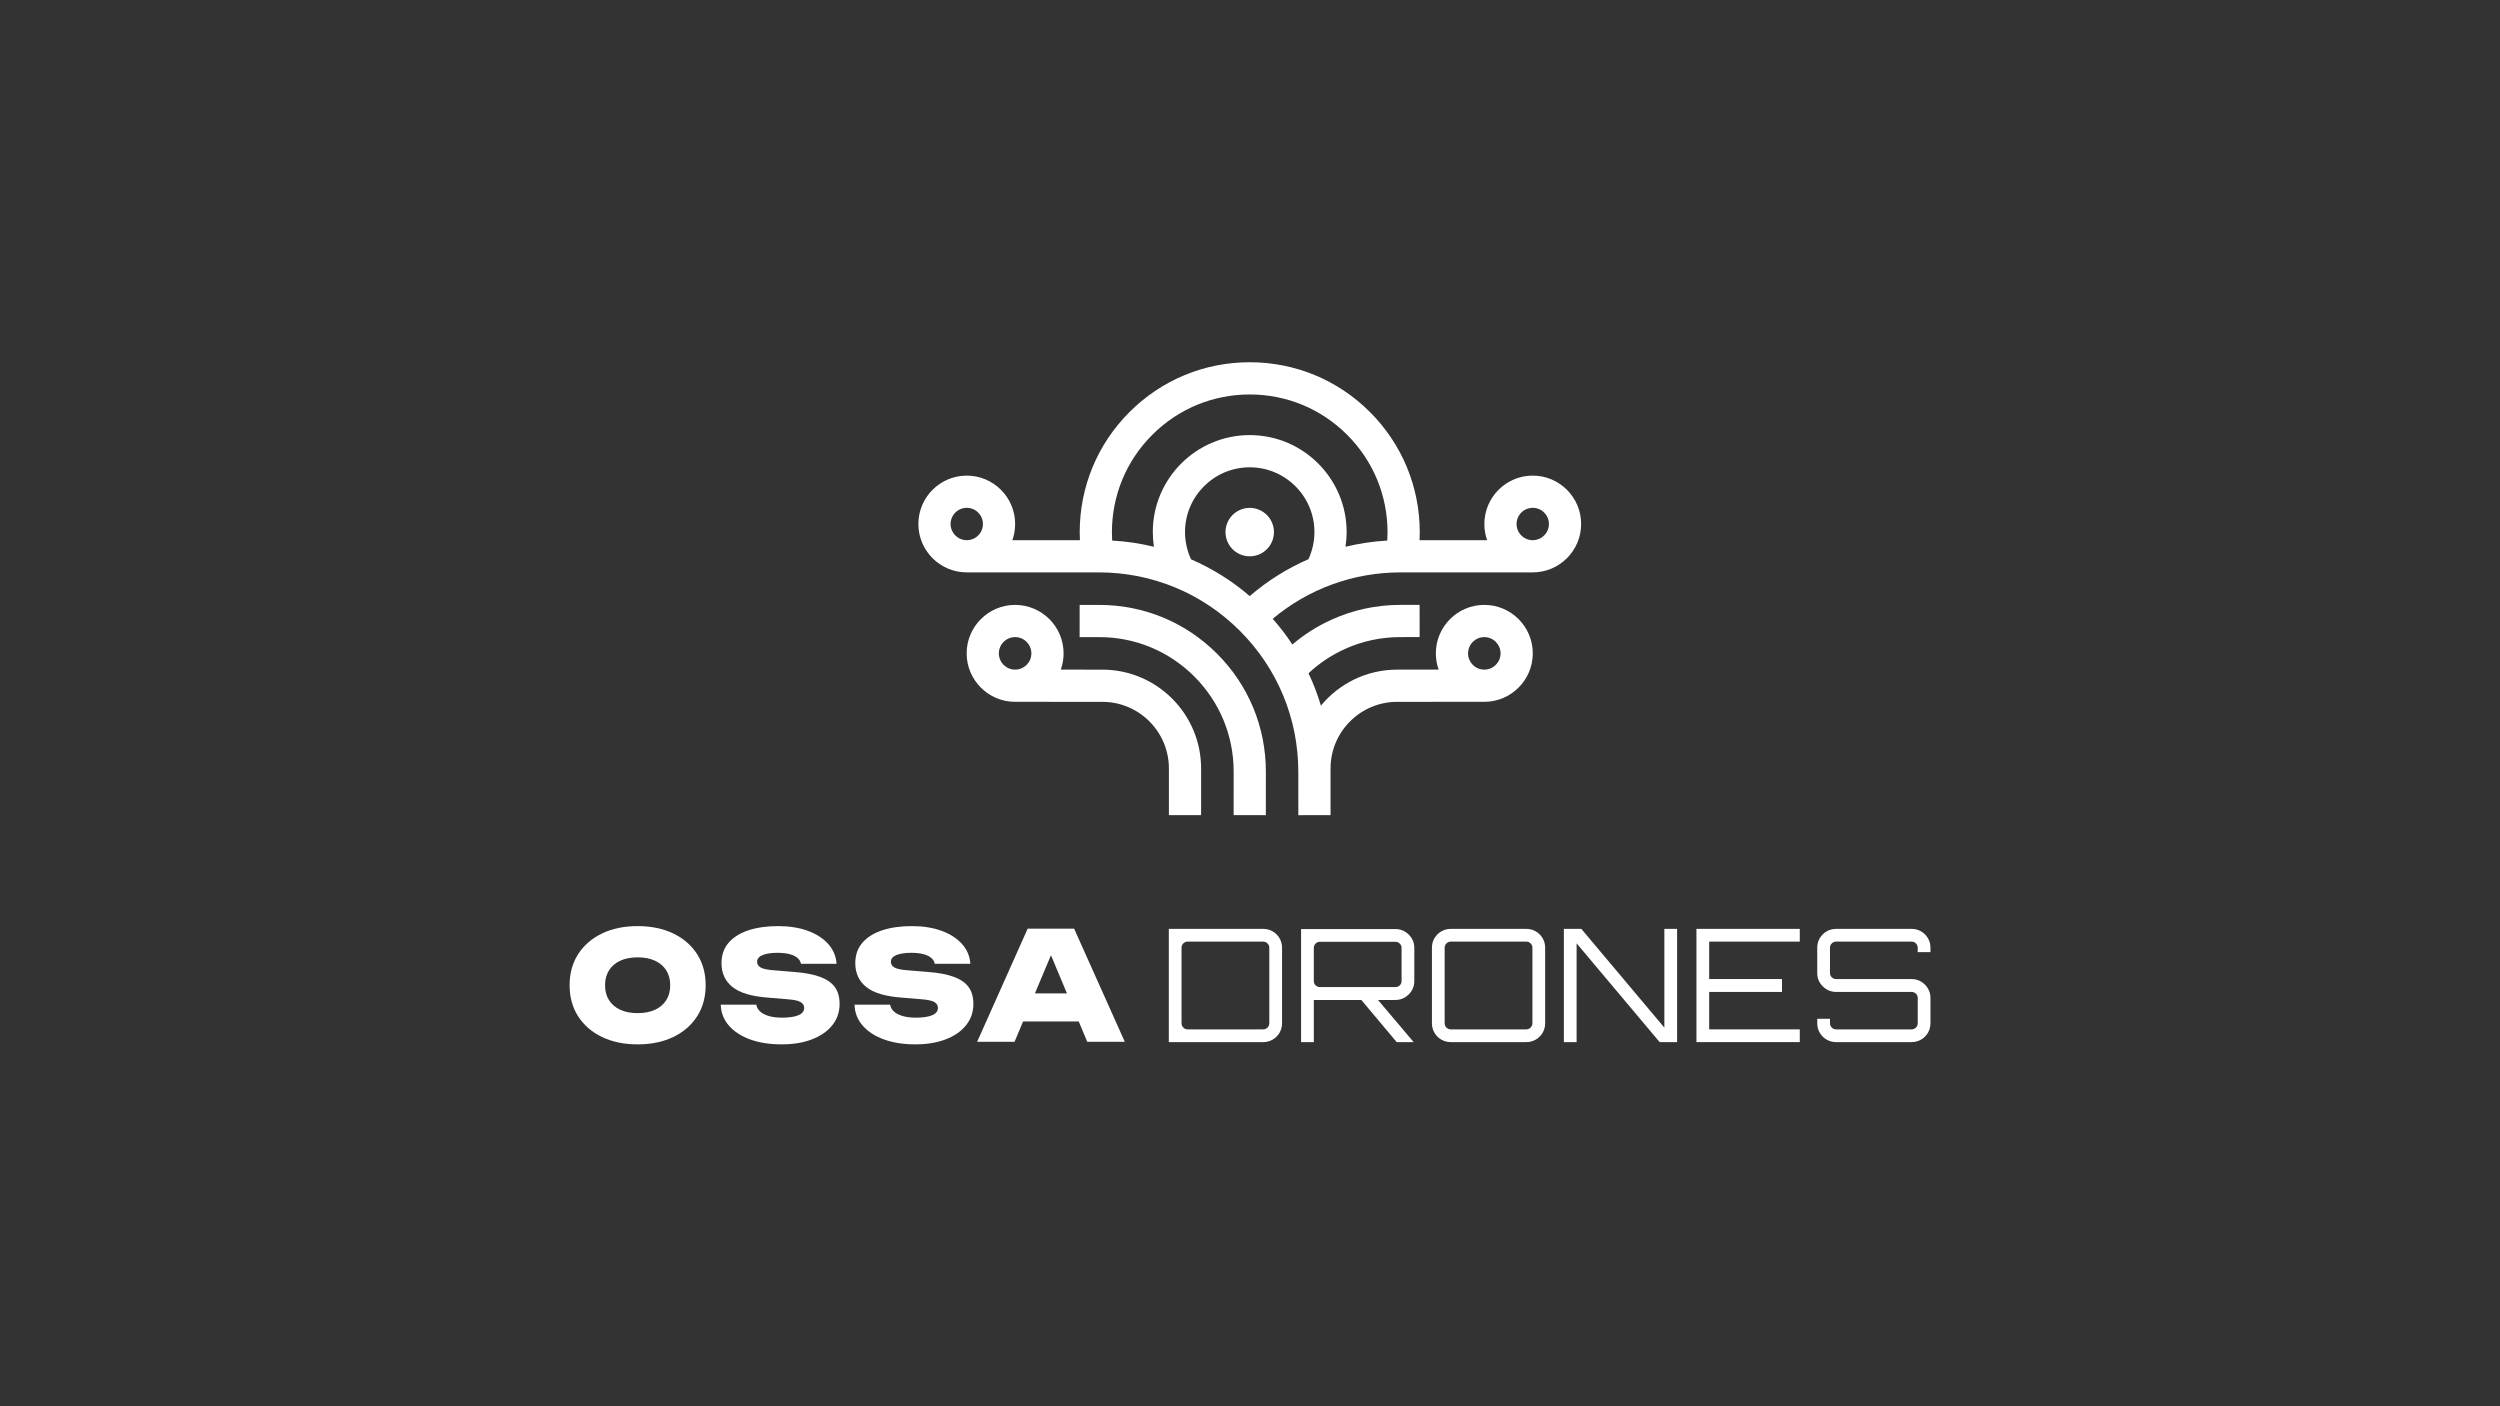 <?xml version="1.0" encoding="utf-8"?>
<svg xmlns="http://www.w3.org/2000/svg" id="transparetn" version="1.1" viewBox="0 0 5442.52 3061.42">
  
  <rect x="0" y="0" width="5442.52" height="3061.42" fill="#333333" stroke="none"/>
  
  <defs>
    <style>
      .st0 {
        fill: #fff;
      }
    </style>
  </defs>
  <path class="st0" d="M2785.54,2042.54c-3.65-6.28-8.62-11.24-14.89-14.89-6.28-3.65-13.18-5.48-20.71-5.48h-205.42v246.51h205.42c7.53,0,14.43-1.82,20.71-5.48,6.27-3.65,11.24-8.61,14.89-14.89,3.65-6.27,5.48-13.18,5.48-20.71v-164.34c0-7.53-1.83-14.43-5.48-20.71ZM2759.35,2237.01c-2.63,2.63-5.77,3.94-9.42,3.94h-164.34c-3.65,0-6.79-1.31-9.42-3.94-2.63-2.62-3.94-5.76-3.94-9.42v-164.34c0-3.65,1.31-6.79,3.94-9.42,2.62-2.62,5.76-3.94,9.42-3.94h164.34c3.65,0,6.79,1.32,9.42,3.94,2.62,2.63,3.94,5.77,3.94,9.42v164.34c0,3.65-1.32,6.79-3.94,9.42Z"/>
  <path class="st0" d="M3058.59,2171.27c6.27-3.77,11.24-8.73,14.89-14.89,3.65-6.16,5.48-13.01,5.48-20.54v-72.24c0-7.53-1.83-14.38-5.48-20.54-3.65-6.16-8.62-11.13-14.89-14.89-6.28-3.77-13.18-5.65-20.71-5.65h-205.42v246.17h27.73v-91.76h103.42l77.01,91.76h36.63v-.34l-77.33-91.41h37.95c7.53,0,14.43-1.88,20.71-5.65ZM2873.53,2148.85c-3.65,0-6.79-1.25-9.42-3.77-2.63-2.51-3.94-5.59-3.94-9.24v-72.24c0-3.65,1.31-6.79,3.94-9.42,2.62-2.62,5.76-3.94,9.42-3.94h164.34c3.65,0,6.79,1.32,9.42,3.94,2.62,2.63,3.94,5.77,3.94,9.42v72.24c0,3.65-1.32,6.73-3.94,9.24-2.63,2.51-5.77,3.77-9.42,3.77h-164.34Z"/>
  <path class="st0" d="M3358.33,2042.54c-3.65-6.28-8.62-11.24-14.89-14.89-6.28-3.65-13.18-5.48-20.71-5.48h-164.34c-7.53,0-14.44,1.83-20.71,5.48-6.28,3.65-11.25,8.62-14.89,14.89-3.65,6.28-5.48,13.18-5.48,20.71v164.34c0,7.53,1.82,14.44,5.48,20.71,3.65,6.28,8.61,11.24,14.89,14.89,6.28,3.65,13.18,5.48,20.71,5.48h164.34c7.53,0,14.43-1.82,20.71-5.48,6.28-3.65,11.24-8.61,14.89-14.89,3.65-6.28,5.48-13.18,5.48-20.71v-164.34c0-7.53-1.83-14.43-5.48-20.71ZM3332.14,2237.01c-2.63,2.63-5.77,3.94-9.42,3.94h-164.34c-3.65,0-6.79-1.31-9.42-3.94-2.63-2.62-3.94-5.76-3.94-9.42v-164.34c0-3.65,1.31-6.79,3.94-9.42,2.62-2.62,5.76-3.94,9.42-3.94h164.34c3.65,0,6.79,1.32,9.42,3.94,2.62,2.63,3.94,5.77,3.94,9.42v164.34c0,3.65-1.32,6.79-3.94,9.42Z"/>
  <polygon class="st0" points="3623.33 2022.17 3623.33 2237.18 3442.55 2022.17 3404.55 2022.17 3404.55 2268.68 3432.28 2268.68 3432.28 2053.67 3613.06 2268.68 3651.06 2268.68 3651.06 2022.17 3623.33 2022.17"/>
  <polygon class="st0" points="3720.9 2159.46 3879.42 2159.46 3879.42 2131.39 3720.9 2131.39 3720.9 2049.9 3918.11 2049.9 3918.11 2022.17 3693.17 2022.17 3693.17 2268.68 3918.11 2268.68 3918.11 2240.95 3720.9 2240.95 3720.9 2159.46"/>
  <path class="st0" d="M4197.14,2151.93c-3.65-6.16-8.62-11.13-14.89-14.89-6.28-3.77-13.18-5.65-20.71-5.65h-164.34c-3.65,0-6.79-1.25-9.41-3.77-2.63-2.51-3.94-5.59-3.94-9.24v-55.12c0-3.65,1.31-6.79,3.94-9.42,2.62-2.62,5.76-3.94,9.41-3.94h164.34c3.65,0,6.79,1.32,9.42,3.94,2.62,2.63,3.94,5.77,3.94,9.42v9.59h27.73v-9.59c0-7.53-1.83-14.43-5.48-20.71-3.65-6.28-8.62-11.24-14.89-14.89-6.28-3.65-13.18-5.48-20.71-5.48h-164.34c-7.53,0-14.44,1.83-20.71,5.48-6.28,3.65-11.25,8.62-14.89,14.89-3.65,6.28-5.48,13.18-5.48,20.71v55.12c0,7.53,1.82,14.38,5.48,20.54,3.65,6.16,8.61,11.13,14.89,14.89,6.27,3.77,13.18,5.65,20.71,5.65h164.34c3.65,0,6.79,1.26,9.42,3.77,2.62,2.51,3.94,5.6,3.94,9.24v55.12c0,3.65-1.32,6.79-3.94,9.42s-5.77,3.94-9.42,3.94h-164.34c-3.65,0-6.79-1.31-9.41-3.94-2.63-2.62-3.94-5.76-3.94-9.42v-9.59h-27.73v9.59c0,7.53,1.82,14.44,5.48,20.71,3.65,6.28,8.61,11.24,14.89,14.89,6.27,3.65,13.18,5.48,20.71,5.48h164.34c7.53,0,14.43-1.82,20.71-5.48,6.27-3.65,11.24-8.61,14.89-14.89,3.65-6.28,5.48-13.18,5.48-20.71v-55.12c0-7.53-1.83-14.38-5.48-20.54Z"/>
  <circle class="st0" cx="2720.66" cy="1158.19" r="52.73" transform="translate(-232.65 1304.41) rotate(-25.89)"/>
  <path class="st0" d="M2896.62,1774.59s.01-70.9.01-101.74c0-79.92,65.02-144.94,144.94-144.94,30.4,0,182.95-.03,189.43-.03.12,0,.24,0,.36,0,58.18,0,105.51-47.33,105.51-105.51s-47.33-105.51-105.51-105.51c-58.18,0-105.51,47.33-105.51,105.51,0,12.42,2.16,24.34,6.12,35.41-38.57,0-76.77.01-90.4.01-66.74,0-126.47,30.56-165.95,78.42-5.27-17.64-11.51-35.04-18.74-52.14-2.62-6.2-5.39-12.31-8.24-18.38,23.42-21.91,50.05-39.68,79.43-52.95,37.88-17.1,78.35-25.77,120.28-25.77,8.54,0,42.17-.02,42.17-.02l-.04-70.11s-33.59.02-42.13.02c-51.95,0-102.12,10.76-149.12,31.98-31.2,14.08-59.89,32.24-85.71,54.22-12.9-19.57-27.18-38.24-42.79-55.93,78.03-65.4,175.7-101.07,278.57-101.07,256.78,0,286.93.01,287.48.01,0,0,.02,0,.02,0,58.08,0,105.33-47.25,105.33-105.33s-47.25-105.33-105.33-105.33c-58.08,0-105.33,47.25-105.33,105.33,0,12.18,2.06,24.05,6.01,35.21-35.34,0-83,0-147.1,0,.26-5.73.41-11.47.41-17.21,0-98.86-38.5-191.81-108.41-261.72-69.91-69.91-162.85-108.41-261.72-108.41s-191.81,38.5-261.72,108.41c-69.91,69.91-108.41,162.85-108.41,261.72,0,5.73.15,11.47.41,17.21-64.03,0-111.66,0-147,0,3.95-11.16,6.01-23.02,6.01-35.21,0-58.08-47.25-105.33-105.33-105.33-58.08,0-105.33,47.25-105.33,105.33s47.16,105.24,105.17,105.33h0s.04,0,.11,0c.02,0,.03,0,.05,0,0,0,0,0,0,0,0,0,.02,0,.03,0,2.83,0,39.82-.01,287.37-.01,116.03,0,225.12,45.19,307.16,127.23,82.05,82.05,127.23,191.13,127.23,307.16,0,40.07.07,94.17.07,94.17l40.51-.05h29.61ZM3231.35,1386.98c19.52,0,35.4,15.88,35.4,35.4s-15.88,35.4-35.4,35.4c-.04,0-.09,0-.13,0h0s-.03,0-.05,0c-19.44-.1-35.22-15.93-35.22-35.39s15.88-35.4,35.4-35.4ZM3336.8,1105.54c19.42,0,35.22,15.8,35.22,35.22s-15.79,35.21-35.2,35.22h-.05c-9.4,0-18.23-3.67-24.88-10.31-6.65-6.65-10.32-15.5-10.32-24.9,0-19.42,15.8-35.22,35.22-35.22ZM2129.53,1165.67c-6.65,6.65-15.48,10.31-24.88,10.31h-.05c-19.41-.01-35.19-15.81-35.19-35.22s15.8-35.22,35.22-35.22,35.22,15.8,35.22,35.22c0,9.41-3.66,18.25-10.32,24.9ZM2421.18,1176.8c-.36-6.01-.54-12.03-.54-18.04,0-80.14,31.21-155.48,87.87-212.14s132.01-87.87,212.14-87.87c80.14,0,155.48,31.21,212.14,87.87,56.67,56.67,87.87,132.01,87.87,212.14,0,6.01-.18,12.04-.54,18.04-30.93,1.76-61.36,6.3-90.98,13.51,1.63-10.6,2.48-21.33,2.48-32.12,0-116.33-94.64-210.98-210.98-210.98s-210.98,94.64-210.98,210.98c0,10.8.85,21.54,2.48,32.15-29.73-7.27-60.12-11.8-90.98-13.54ZM2592.91,1217.59c-8.6-18.49-13.12-38.81-13.12-59.4,0-77.67,63.19-140.87,140.87-140.87,77.67,0,140.87,63.19,140.87,140.87,0,20.52-4.49,40.76-13.03,59.21-46.03,19.97-89.09,46.91-127.84,80.26-38.37-33.01-81.19-59.85-127.75-80.07Z"/>
  <path class="st0" d="M2544.71,1774.59h70.11s-.01-70.9-.01-101.74c0-118.58-96.47-215.05-215.05-215.05-13.66,0-51.89-.01-90.45-.02,3.96-11.07,6.12-22.99,6.12-35.4,0-58.18-47.33-105.51-105.51-105.51-58.18,0-105.51,47.33-105.51,105.51s47.33,105.51,105.51,105.51c.65,0,1.3-.01,1.94-.02,15.18,0,158.49.05,187.9.05,79.92,0,144.94,65.02,144.94,144.94,0,30.84.01,101.74.01,101.74ZM2210.9,1457.75c-.21,0-.35,0-.35,0h0c-.21.01-.42.03-.64.03-19.52,0-35.4-15.88-35.4-35.4s15.88-35.4,35.4-35.4,35.4,15.88,35.4,35.4-15.35,34.85-34.41,35.37Z"/>
  <path class="st0" d="M2755.72,1774.63c0-.36.07-36.52.07-94.94,0-96.91-37.74-188.02-106.26-256.54-68.52-68.52-159.63-106.26-256.54-106.26-8.54,0-42.6-.02-42.6-.02l-.05,70.11s34.11.02,42.65.02c78.18,0,151.68,30.45,206.97,85.73,55.28,55.28,85.73,128.79,85.73,206.97,0,58.35-.07,94.45-.07,94.81l70.11.13Z"/>
  <path class="st0" d="M1465.79,2032.25c-22.22-10.72-48.1-16.09-77.66-16.09s-55.44,5.37-77.66,16.09c-22.22,10.73-39.51,25.72-51.88,44.98-12.37,19.26-18.55,41.81-18.55,67.64,0,25.83,6.18,48.38,18.55,67.64,12.36,19.27,29.66,34.26,51.88,44.98,22.22,10.72,48.1,16.09,77.66,16.09s55.43-5.37,77.65-16.09c22.22-10.72,39.51-25.72,51.88-44.98,12.36-19.26,18.55-41.81,18.55-67.64s-6.19-48.38-18.55-67.64c-12.37-19.26-29.66-34.26-51.88-44.98ZM1450.52,2177.22c-5.69,9.09-13.85,16.09-24.46,21.01-10.62,4.93-23.26,7.39-37.92,7.39s-27.31-2.46-37.93-7.39c-10.62-4.93-18.77-11.93-24.46-21.01-5.69-9.08-8.54-19.87-8.54-32.34s2.84-23.26,8.54-32.34c5.69-9.08,13.84-16.09,24.46-21.01,10.62-4.93,23.26-7.39,37.93-7.39s27.3,2.46,37.92,7.39c10.61,4.93,18.77,11.93,24.46,21.01,5.69,9.09,8.54,19.87,8.54,32.34s-2.85,23.26-8.54,32.34Z"/>
  <path class="st0" d="M1786.26,2126.98c-14.56-5.58-33.66-9.25-57.3-11l-47.61-3.94c-12.7-1.09-21.4-3.17-26.1-6.24-4.71-3.06-7.06-7-7.06-11.82,0-6.57,3.99-11.49,11.99-14.78,7.99-3.28,18.77-4.93,32.34-4.93,10.29,0,19.15.98,26.6,2.96,7.44,1.97,13.18,4.76,17.24,8.37,4.05,3.61,6.51,7.83,7.39,12.64h77.49c-1.1-16.42-7.17-30.81-18.22-43.18-11.06-12.36-25.94-21.94-44.66-28.73-18.72-6.78-40.12-10.18-64.19-10.18s-46.63,3.07-65.01,9.19c-18.39,6.13-32.73,15.16-43.01,27.09-10.29,11.93-15.43,26.76-15.43,44.49,0,21.67,7.93,38.91,23.81,51.72,15.87,12.81,41.54,20.52,77,23.15l43.34,3.61c14.23,1.1,23.75,3.23,28.57,6.4,4.81,3.18,7.22,7.28,7.22,12.31,0,7.22-4.22,12.59-12.64,16.09-8.43,3.5-20.19,5.25-35.3,5.25-10.95,0-20.47-1.15-28.57-3.45-8.1-2.3-14.5-5.58-19.21-9.85-4.71-4.27-7.5-9.24-8.37-14.94h-77.49c.44,17.07,6.24,32.13,17.4,45.15,11.16,13.03,26.6,23.15,46.3,30.37s42.57,10.84,68.63,10.84,47.55-3.67,66.49-11c18.93-7.33,33.66-17.62,44.16-30.87,10.51-13.24,15.76-28.62,15.76-46.13,0-14.45-3.28-26.43-9.85-35.95-6.57-9.52-17.13-17.07-31.69-22.66Z"/>
  <path class="st0" d="M2077.51,2126.98c-14.56-5.58-33.66-9.25-57.3-11l-47.61-3.94c-12.7-1.09-21.4-3.17-26.1-6.24-4.71-3.06-7.06-7-7.06-11.82,0-6.57,3.99-11.49,11.99-14.78,7.99-3.28,18.77-4.93,32.34-4.93,10.29,0,19.15.98,26.6,2.96,7.44,1.97,13.18,4.76,17.24,8.37,4.05,3.61,6.51,7.83,7.39,12.64h77.49c-1.1-16.42-7.17-30.81-18.22-43.18-11.06-12.36-25.94-21.94-44.66-28.73-18.72-6.78-40.12-10.18-64.19-10.18s-46.63,3.07-65.01,9.19c-18.39,6.13-32.73,15.16-43.01,27.09-10.29,11.93-15.43,26.76-15.43,44.49,0,21.67,7.93,38.91,23.81,51.72,15.87,12.81,41.54,20.52,77,23.15l43.34,3.61c14.23,1.1,23.75,3.23,28.57,6.4,4.81,3.18,7.22,7.28,7.22,12.31,0,7.22-4.22,12.59-12.64,16.09-8.43,3.5-20.19,5.25-35.3,5.25-10.95,0-20.47-1.15-28.57-3.45-8.1-2.3-14.5-5.58-19.21-9.85-4.71-4.27-7.5-9.24-8.37-14.94h-77.49c.44,17.07,6.24,32.13,17.4,45.15,11.16,13.03,26.6,23.15,46.3,30.37,19.7,7.22,42.57,10.84,68.63,10.84,25.39,0,47.55-3.67,66.49-11,18.93-7.33,33.66-17.62,44.16-30.87,10.51-13.24,15.76-28.62,15.76-46.13,0-14.45-3.28-26.43-9.85-35.95-6.57-9.52-17.13-17.07-31.69-22.66Z"/>
  <path class="st0" d="M2237.25,2021.74l-110,246.26h81.43s18.65-44.33,18.65-44.33h121.04s18.58,44.33,18.58,44.33h81.76l-110.33-246.26h-101.13ZM2253.02,2162.61l34.94-83.07,34.81,83.07h-69.75Z"/>
</svg>